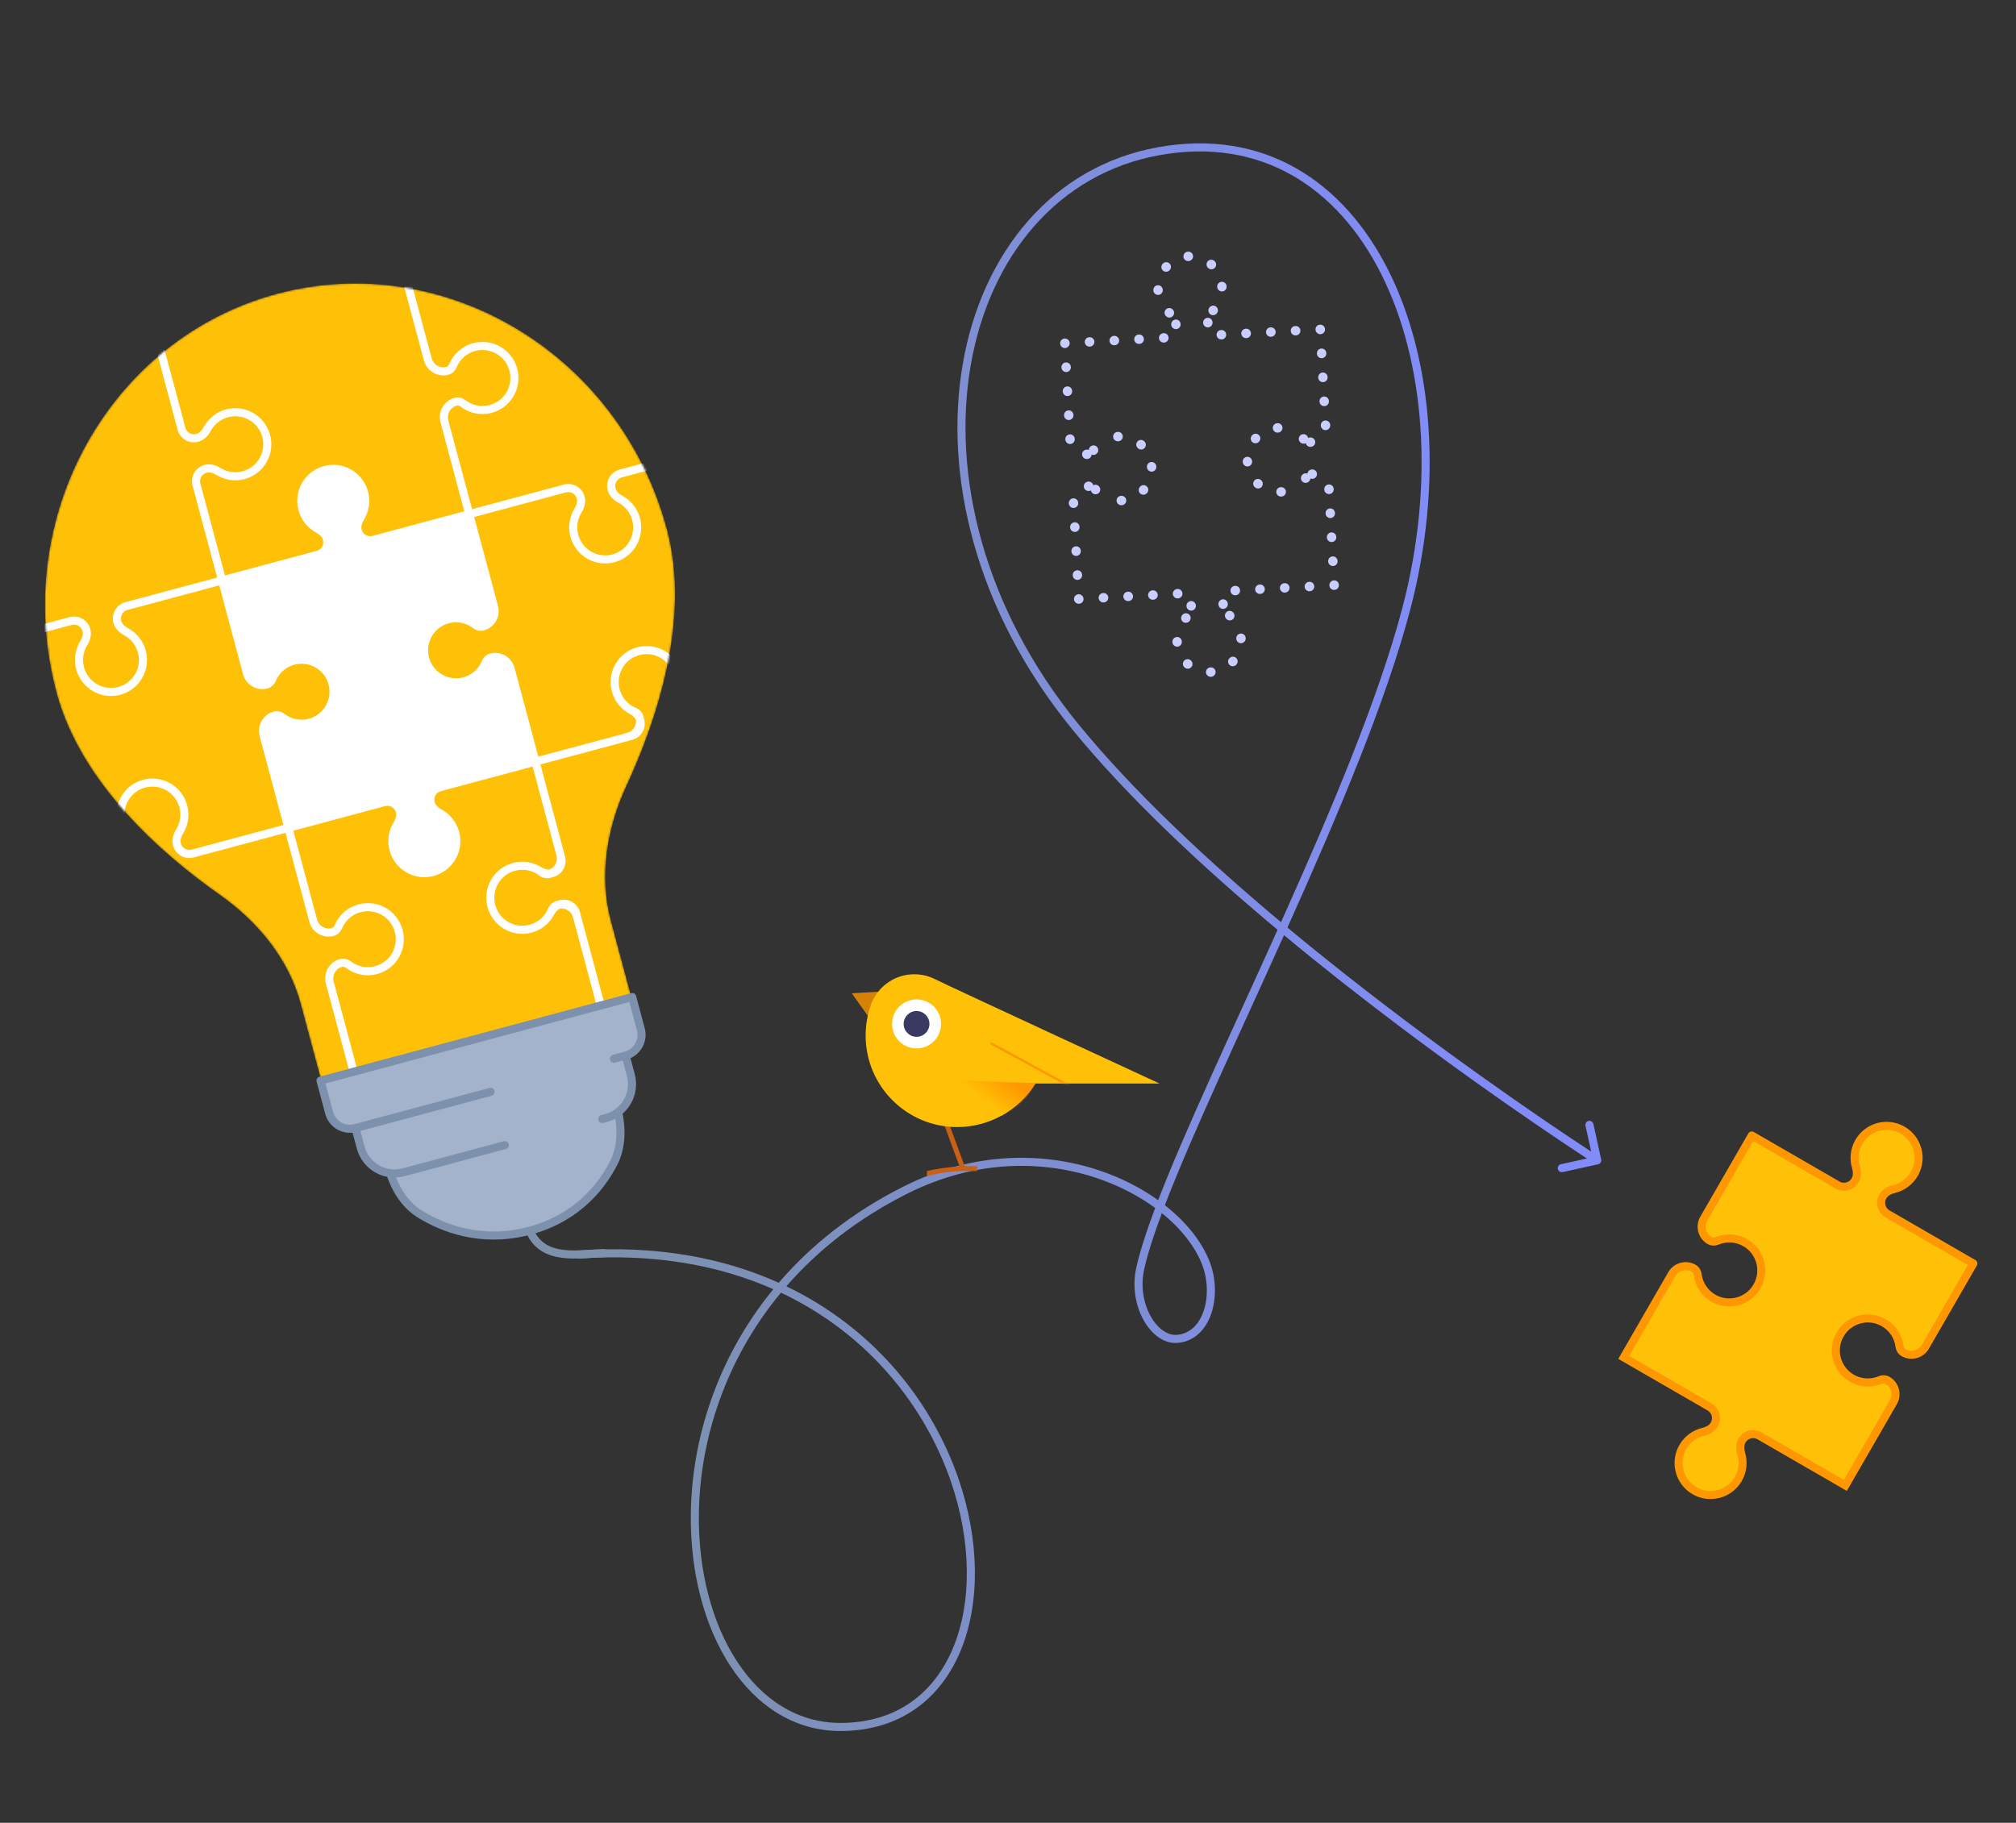 <svg width="1024" height="926" viewBox="0 0 1024 926" fill="none" xmlns="http://www.w3.org/2000/svg">
<rect x="0" y="0" width="1024" height="926" fill="#333333" stroke="none"/>
<mask id="mask0_1_2" style="mask-type:luminance" maskUnits="userSpaceOnUse" x="0" y="18" width="1024" height="891">
<path d="M1023 18H0V908.019H1023V18Z" fill="white"/>
</mask>
<g mask="url(#mask0_1_2)">
<path opacity="0.5" fill-rule="evenodd" clip-rule="evenodd" d="M274.53 318.774H146.143V451.389H274.53V318.774ZM144.777 317.407V452.756H275.896V317.407H144.777Z" fill="black"/>
<mask id="mask1_1_2" style="mask-type:alpha" maskUnits="userSpaceOnUse" x="22" y="143" width="321" height="407">
<path d="M111.609 454.588C82.185 433.899 41.016 397.886 28.719 351.946C4.857 262.807 55.723 172.027 140.607 149.26C225.492 126.493 314.889 179.654 338.75 268.793C351.048 314.733 333.382 366.525 318.237 399.169C308.287 420.611 304.192 444.899 310.305 467.736L320.851 507.132C320.851 507.132 317.897 507.923 314.254 508.901L169.87 547.627C166.227 548.603 163.273 549.396 163.273 549.396L152.728 510C146.614 487.163 130.936 468.179 111.609 454.588Z" fill="#D9D9D9"/>
</mask>
<g mask="url(#mask1_1_2)">
<path d="M111.609 454.588C82.185 433.898 41.016 397.886 28.719 351.946C4.857 262.807 55.723 172.027 140.607 149.26C225.492 126.493 314.889 179.654 338.75 268.792C351.048 314.733 333.382 366.525 318.237 399.169C308.287 420.611 304.192 444.899 310.305 467.736L320.851 507.132C320.851 507.132 317.897 507.923 314.254 508.901L169.87 547.627C166.227 548.603 164.25 553.042 163.273 549.396C162.298 545.748 152.728 510 152.728 510C146.614 487.163 130.936 468.179 111.609 454.588Z" fill="#FFC107"/>
<path d="M113.495 294.861L162.104 281.824C165.587 280.889 167.653 277.304 166.719 273.815C166.115 271.561 164.304 269.889 162.251 268.782C158.446 266.731 155.462 263.173 154.255 258.665C151.931 249.985 157.072 241.065 165.738 238.741C174.403 236.417 183.311 241.568 185.636 250.248C186.842 254.757 186.035 259.332 183.763 263.012C182.539 264.997 181.806 267.353 182.41 269.607C183.343 273.096 186.924 275.166 190.407 274.232L239.015 261.195L251.635 308.34C252.797 312.68 250.227 317.139 245.893 318.301C244.594 318.65 243.228 318.249 242.159 317.433C238.294 314.484 233.155 313.296 228.101 314.652C219.434 316.977 214.293 325.896 216.617 334.575C218.94 343.255 227.848 348.406 236.514 346.082C241.569 344.726 245.425 341.125 247.299 336.636C247.818 335.395 248.801 334.364 250.1 334.015C254.432 332.853 258.888 335.429 260.048 339.77L272.669 386.913L224.06 399.951C220.578 400.886 218.51 404.47 219.444 407.959C220.048 410.214 221.859 411.886 223.912 412.993C227.717 415.044 230.701 418.601 231.908 423.11C234.232 431.789 229.091 440.71 220.425 443.034C211.76 445.358 202.852 440.207 200.529 431.526C199.321 427.018 200.13 422.443 202.4 418.763C203.625 416.778 204.358 414.422 203.755 412.168C202.821 408.679 199.239 406.607 195.756 407.542L147.148 420.58L134.528 373.435C133.367 369.095 135.937 364.636 140.27 363.474C141.569 363.125 142.935 363.526 144.005 364.342C147.869 367.291 153.008 368.479 158.064 367.122C166.729 364.798 171.87 355.879 169.546 347.2C167.223 338.52 158.315 333.369 149.65 335.693C144.634 337.038 140.8 340.593 138.91 345.032C138.367 346.305 137.398 347.401 136.063 347.759C131.731 348.922 127.276 346.344 126.115 342.005L113.495 294.861Z" fill="white"/>
<path fill-rule="evenodd" clip-rule="evenodd" d="M132.685 121.156C133.152 120.761 133.77 120.595 134.372 120.703L205.05 133.451C205.831 133.592 206.46 134.172 206.665 134.939L219.286 182.083C220.154 185.33 223.487 187.255 226.725 186.386C227.276 186.238 227.833 185.756 228.166 184.956C230.275 179.907 234.617 175.848 240.311 174.321C250.071 171.703 260.102 177.505 262.717 187.277C265.333 197.05 259.545 207.094 249.786 209.712C244.135 211.227 238.393 209.919 234.058 206.658C233.272 206.066 232.526 205.92 231.992 206.063C228.753 206.931 226.83 210.266 227.699 213.513L239.789 258.676L286.418 246.17C290.995 244.942 295.699 247.663 296.926 252.244C297.733 255.262 296.713 258.215 295.335 260.449C293.349 263.668 292.644 267.663 293.7 271.605C295.729 279.191 303.516 283.692 311.087 281.662C318.659 279.63 323.152 271.836 321.121 264.249C320.067 260.308 317.461 257.2 314.132 255.407C311.823 254.161 309.465 252.116 308.657 249.099C307.43 244.517 310.144 239.806 314.721 238.578L363.331 225.541L364.39 229.503L315.782 242.54C313.393 243.18 311.974 245.641 312.615 248.036C313.015 249.528 314.28 250.828 316.076 251.796C320.356 254.104 323.72 258.111 325.079 263.189C327.695 272.96 321.907 283.005 312.148 285.622C302.388 288.24 292.357 282.438 289.741 272.666C288.382 267.589 289.293 262.435 291.849 258.294C292.92 256.556 293.366 254.798 292.968 253.307C292.326 250.91 289.869 249.491 287.48 250.131L240.849 262.638L252.939 307.802C254.393 313.233 251.175 318.819 245.748 320.274C243.701 320.824 241.693 320.165 240.241 319.057C236.86 316.476 232.371 315.441 227.956 316.625C220.384 318.657 215.89 326.451 217.921 334.037C219.951 341.624 227.737 346.124 235.308 344.093C239.724 342.909 243.093 339.766 244.734 335.838C245.437 334.154 246.848 332.577 248.895 332.028C254.322 330.572 259.898 333.798 261.353 339.231L273.442 384.395L318.533 372.301C321.485 371.508 323.345 368.669 322.992 365.713C322.435 364.506 321.296 363.45 319.779 362.633C315.498 360.325 312.134 356.318 310.775 351.24C308.158 341.468 313.947 331.423 323.707 328.805C333.466 326.188 343.496 331.991 346.113 341.762C347.472 346.841 346.56 351.994 344.006 356.135C343.1 357.603 342.64 359.086 342.761 360.411C343.933 363.147 346.961 364.675 349.913 363.884L350.974 367.846C350.451 367.987 349.925 368.084 349.403 368.138L349.435 368.259C344.858 369.486 340.155 366.764 338.929 362.183C338.863 361.937 338.809 361.691 338.766 361.446C338.673 361.184 338.59 360.916 338.516 360.642C337.967 358.593 338.624 356.583 339.731 355.128C340.006 354.766 340.265 354.392 340.504 354.005C340.509 353.996 340.515 353.988 340.519 353.98C340.554 353.923 340.588 353.867 340.622 353.809C342.529 350.62 343.192 346.694 342.155 342.824C340.124 335.238 332.339 330.737 324.767 332.767C317.196 334.797 312.702 342.593 314.732 350.178C315.788 354.119 318.394 357.227 321.722 359.022C321.733 359.028 321.745 359.034 321.758 359.041C322.155 359.253 322.562 359.447 322.979 359.622C324.663 360.328 326.235 361.74 326.784 363.789C326.858 364.063 326.919 364.336 326.968 364.61C327.054 364.843 327.131 365.084 327.196 365.33C328.423 369.911 325.709 374.623 321.132 375.85L274.503 388.356L286.592 433.52C286.596 433.533 286.599 433.546 286.603 433.559L287.004 435.061C288.231 439.642 285.517 444.353 280.94 445.581C280.694 445.646 280.448 445.7 280.204 445.742C279.942 445.837 279.675 445.92 279.402 445.992C277.355 446.542 275.346 445.883 273.895 444.776C273.533 444.501 273.16 444.242 272.777 444.003C272.766 443.998 272.756 443.991 272.747 443.985C272.691 443.95 272.633 443.916 272.577 443.881C269.392 441.97 265.472 441.307 261.608 442.343C254.038 444.375 249.543 452.169 251.574 459.756C253.605 467.342 261.39 471.843 268.962 469.812C272.894 468.757 275.997 466.148 277.788 462.815C277.793 462.806 277.799 462.795 277.804 462.785C278.002 462.415 278.183 462.036 278.348 461.649C279.046 460.01 280.412 458.319 282.548 457.746C282.821 457.673 283.094 457.612 283.367 457.561C283.601 457.476 283.84 457.4 284.087 457.333C288.664 456.107 293.366 458.827 294.593 463.409L294.994 464.91C294.999 464.923 295.003 464.936 295.005 464.949L308.156 514.075L55.136 581.937C54.043 582.231 52.92 581.581 52.627 580.488L40.007 533.343C38.553 527.911 41.771 522.325 47.197 520.87C49.333 520.297 51.361 521.077 52.785 522.148C56.158 524.685 60.609 525.693 64.991 524.519C72.562 522.488 77.056 514.693 75.026 507.107C72.995 499.521 65.209 495.02 57.638 497.052C53.222 498.236 49.853 501.379 48.213 505.306C47.509 506.991 46.099 508.567 44.051 509.117C38.624 510.573 33.048 507.346 31.594 501.913L6.354 407.625C5.485 404.378 2.153 402.453 -1.085 403.321C-1.636 403.468 -2.193 403.952 -2.527 404.752C-4.635 409.801 -8.978 413.86 -14.672 415.387C-24.431 418.004 -34.462 412.202 -37.078 402.431C-39.694 392.658 -33.905 382.614 -24.146 379.996C-18.451 378.469 -12.663 379.81 -8.315 383.126C-7.627 383.653 -6.903 383.792 -6.353 383.645C-3.114 382.776 -1.19 379.442 -2.059 376.195L-15.21 327.069L35.378 313.501C39.955 312.274 44.658 314.996 45.884 319.577C46.692 322.594 45.672 325.546 44.294 327.78C42.308 330.999 41.603 334.994 42.658 338.936C44.689 346.522 52.475 351.024 60.046 348.993C67.617 346.962 72.112 339.168 70.081 331.582C69.026 327.64 66.42 324.533 63.092 322.739C60.782 321.494 58.424 319.447 57.617 316.43C56.39 311.848 59.104 307.139 63.681 305.911L110.311 293.404L97.808 246.699C96.582 242.118 99.296 237.407 103.873 236.179C106.887 235.371 109.836 236.394 112.066 237.774C115.282 239.765 119.27 240.472 123.205 239.416C130.776 237.385 135.27 229.591 133.239 222.004C131.209 214.418 123.423 209.917 115.852 211.949C111.918 213.003 108.816 215.612 107.026 218.945C105.784 221.256 103.741 223.618 100.727 224.427C96.15 225.655 91.447 222.933 90.22 218.351L77.188 169.665C76.982 168.899 77.238 168.082 77.844 167.57L132.685 121.156ZM111.371 297.365L64.741 309.871C62.352 310.513 60.933 312.972 61.574 315.369C61.974 316.86 63.239 318.159 65.034 319.127C69.316 321.435 72.679 325.442 74.038 330.52C76.654 340.292 70.866 350.337 61.106 352.955C51.347 355.573 41.316 349.769 38.701 339.998C37.342 334.92 38.253 329.766 40.808 325.625C41.879 323.888 42.326 322.129 41.926 320.638C41.285 318.243 38.827 316.822 36.438 317.463L-10.191 329.97L1.898 375.133C3.353 380.566 0.135 386.151 -5.292 387.607C-7.34 388.156 -9.348 387.496 -10.8 386.388C-14.182 383.809 -18.669 382.772 -23.085 383.958C-30.657 385.988 -35.151 393.782 -33.12 401.368C-31.089 408.955 -23.304 413.455 -15.733 411.425C-11.316 410.241 -7.947 407.098 -6.307 403.17C-5.603 401.485 -4.193 399.908 -2.146 399.36C3.281 397.904 8.858 401.131 10.312 406.562L22.401 451.726L69.031 439.219C71.42 438.58 72.84 436.119 72.198 433.724C71.799 432.232 70.534 430.933 68.738 429.964C64.457 427.656 61.093 423.649 59.734 418.571C57.118 408.8 62.907 398.754 72.666 396.138C82.425 393.52 92.456 399.322 95.072 409.094C96.431 414.172 95.519 419.325 92.965 423.467C91.893 425.203 91.447 426.962 91.846 428.453C92.487 430.85 94.945 432.269 97.334 431.629L143.965 419.122L131.874 373.958C130.42 368.527 133.638 362.94 139.064 361.486C141.113 360.936 143.12 361.595 144.572 362.702C147.954 365.284 152.442 366.319 156.858 365.135C164.429 363.104 168.924 355.309 166.893 347.723C164.862 340.138 157.076 335.636 149.506 337.667C145.124 338.842 141.772 341.945 140.118 345.829C139.42 347.47 138.055 349.159 135.918 349.732C130.492 351.188 124.915 347.962 123.461 342.529L111.371 297.365ZM147.921 418.06L135.832 372.897C134.963 369.65 136.887 366.316 140.125 365.448C140.676 365.3 141.4 365.44 142.088 365.965C146.435 369.283 152.224 370.624 157.918 369.097C167.678 366.479 173.466 356.434 170.851 346.662C168.235 336.889 158.205 331.087 148.444 333.705C142.795 335.22 138.475 339.227 136.349 344.221C135.964 345.128 135.392 345.627 134.858 345.77C131.619 346.64 128.288 344.713 127.419 341.468L115.329 296.304L161.959 283.797C166.536 282.569 169.25 277.86 168.023 273.278C167.215 270.259 164.858 268.214 162.548 266.969C159.219 265.175 156.613 262.067 155.559 258.126C153.528 250.54 158.022 242.745 165.594 240.715C173.164 238.684 180.951 243.184 182.981 250.771C184.036 254.712 183.332 258.707 181.346 261.927C179.968 264.161 178.947 267.114 179.755 270.131C180.981 274.712 185.685 277.434 190.262 276.207L236.891 263.7L248.981 308.862C249.85 312.109 247.927 315.444 244.688 316.313C244.138 316.461 243.414 316.32 242.726 315.795C238.377 312.477 232.59 311.136 226.895 312.663C217.136 315.281 211.347 325.327 213.963 335.098C216.578 344.871 226.609 350.673 236.369 348.055C242.063 346.528 246.405 342.469 248.514 337.42C248.847 336.621 249.405 336.137 249.955 335.99C253.193 335.12 256.526 337.046 257.395 340.292L269.484 385.456L222.854 397.963C218.278 399.191 215.564 403.9 216.79 408.482C217.597 411.5 219.956 413.546 222.266 414.791C225.594 416.585 228.199 419.692 229.255 423.634C231.286 431.22 226.791 439.014 219.22 441.046C211.648 443.076 203.863 438.576 201.832 430.989C200.777 427.048 201.482 423.053 203.468 419.833C204.846 417.599 205.866 414.646 205.058 411.629C203.831 407.048 199.129 404.327 194.552 405.553L147.921 418.06ZM145.024 423.084L98.395 435.591C93.818 436.817 89.115 434.097 87.888 429.515C87.08 426.498 88.1 423.545 89.478 421.311C91.465 418.091 92.169 414.097 91.114 410.155C89.083 402.569 81.298 398.068 73.727 400.098C66.155 402.13 61.661 409.924 63.692 417.51C64.747 421.452 67.353 424.559 70.681 426.353C72.99 427.599 75.348 429.644 76.156 432.663C77.382 437.244 74.669 441.954 70.092 443.182L23.462 455.688L35.552 500.852C36.421 504.098 39.752 506.024 42.991 505.155C43.541 505.007 44.098 504.523 44.432 503.725C46.54 498.676 50.883 494.617 56.577 493.09C66.337 490.471 76.368 496.274 78.983 506.046C81.599 515.819 75.811 525.863 66.051 528.481C60.402 529.996 54.659 528.688 50.324 525.427C49.537 524.835 48.792 524.689 48.258 524.831C45.019 525.7 43.096 529.035 43.965 532.282L56.055 577.444L177.617 544.841L165.527 499.677C164.074 494.245 167.291 488.66 172.718 487.204C174.765 486.654 176.774 487.313 178.225 488.422C181.608 491.002 186.095 492.037 190.512 490.853C198.083 488.823 202.576 481.027 200.546 473.442C198.515 465.856 190.73 461.354 183.158 463.385C178.742 464.569 175.373 467.712 173.733 471.64C173.029 473.326 171.62 474.901 169.571 475.451C164.145 476.907 158.568 473.68 157.115 468.247L145.024 423.084ZM181.575 543.78L303.137 511.174L291.047 466.012C291.044 466.001 291.042 465.991 291.039 465.98C290.236 463.039 287.409 461.192 284.469 461.542C283.265 462.099 282.213 463.239 281.396 464.758C281.338 464.866 281.279 464.974 281.219 465.081C278.89 469.214 274.966 472.448 270.022 473.773C260.263 476.391 250.232 470.589 247.615 460.816C245 451.045 250.788 441 260.548 438.383C265.62 437.022 270.765 437.937 274.902 440.496C276.367 441.404 277.849 441.865 279.17 441.745C281.889 440.576 283.416 437.561 282.642 434.612C282.641 434.601 282.638 434.592 282.635 434.582L270.545 389.418L223.916 401.925C221.525 402.565 220.106 405.026 220.748 407.421C221.147 408.912 222.412 410.211 224.208 411.18C228.49 413.488 231.852 417.495 233.213 422.573C235.828 432.344 230.04 442.39 220.28 445.007C210.521 447.625 200.49 441.823 197.875 432.05C196.515 426.973 197.427 421.82 199.981 417.677C201.053 415.941 201.5 414.183 201.1 412.691C200.459 410.295 198.001 408.875 195.612 409.515L148.983 422.022L161.071 467.186C161.941 470.433 165.273 472.358 168.511 471.488C169.062 471.341 169.619 470.858 169.952 470.058C172.061 465.01 176.403 460.95 182.098 459.423C191.857 456.805 201.888 462.609 204.503 472.38C207.12 482.152 201.33 492.197 191.572 494.815C185.878 496.342 180.089 495.001 175.742 491.683C175.053 491.158 174.329 491.018 173.778 491.166C170.539 492.034 168.616 495.369 169.485 498.616L181.575 543.78ZM235.831 259.738L189.201 272.245C186.812 272.884 184.355 271.465 183.713 269.07C183.314 267.577 183.761 265.819 184.831 264.083C187.387 259.942 188.298 254.787 186.939 249.71C184.323 239.937 174.293 234.135 164.532 236.753C154.774 239.37 148.985 249.416 151.601 259.188C152.96 264.264 156.324 268.272 160.606 270.581C162.4 271.549 163.665 272.848 164.065 274.339C164.706 276.734 163.287 279.195 160.898 279.835L114.268 292.342L101.766 245.637C101.125 243.242 102.544 240.782 104.933 240.141C106.421 239.742 108.176 240.189 109.912 241.263C114.047 243.823 119.195 244.737 124.265 243.378C134.024 240.76 139.812 230.714 137.197 220.943C134.581 211.171 124.551 205.369 114.791 207.987C109.721 209.346 105.72 212.715 103.417 217.002C102.451 218.8 101.154 220.066 99.666 220.465C97.277 221.106 94.819 219.686 94.178 217.29L81.482 169.861L134.594 124.911L203.045 137.257L215.327 183.144C216.782 188.577 222.359 191.804 227.785 190.348C229.832 189.798 231.243 188.223 231.947 186.538C233.587 182.61 236.957 179.467 241.372 178.283C248.943 176.251 256.73 180.753 258.759 188.339C260.79 195.924 256.297 203.72 248.724 205.75C244.343 206.926 239.892 205.916 236.519 203.38C235.095 202.308 233.068 201.528 230.932 202.101C225.505 203.556 222.288 209.142 223.741 214.574L235.831 259.738Z" fill="white"/>
</g>
<path d="M162.806 548.964L321.12 506.503L325.501 522.869C327.063 528.704 323.603 534.7 317.775 536.264L320.426 546.168C322.349 553.352 319.587 560.687 314.018 564.925C315.842 573.782 315.773 582.944 311.626 590.978C305.466 602.913 293.045 618.771 269.089 625.196C244.881 631.689 225.376 624.129 213.563 616.955C205.866 612.282 201.041 604.532 198.155 596.008C191.207 595.13 185.145 590.158 183.221 582.968L180.569 573.064C174.741 574.627 168.749 571.165 167.188 565.33L162.806 548.964Z" fill="#A2B3CB"/>
<path fill-rule="evenodd" clip-rule="evenodd" d="M200.941 597.674C201.494 599.737 200.178 595.719 200.941 597.674C203.782 604.946 208.157 611.275 214.625 615.203C226.141 622.194 245.064 629.517 268.559 623.215C291.796 616.983 303.822 601.631 309.807 590.037C313.527 582.827 313.769 574.524 312.187 566.23C312.603 567.783 311.89 564.67 312.187 566.23C312.187 566.23 315.8 563.39 316.095 564.862C317.903 573.884 317.828 583.43 313.447 591.92C307.318 603.794 295.127 619.494 272.001 626.498C273.432 629.029 275.242 630.814 277.287 632.09C279.888 633.71 282.978 634.571 286.379 634.966C289.784 635.361 293.398 635.279 296.999 635.085C298.01 635.03 299.029 634.966 300.042 634.903C302.571 634.745 305.065 634.587 307.31 634.587V638.689C305.2 638.689 302.911 638.834 300.441 638.988C299.399 639.054 298.326 639.121 297.219 639.181C293.567 639.377 289.669 639.476 285.906 639.04C282.139 638.603 278.405 637.617 275.122 635.57C272.226 633.766 269.764 631.187 267.947 627.607C243.799 633.512 224.339 625.898 212.5 618.709C204.145 613.636 199.062 605.254 196.095 596.307C195.698 595.111 201.266 598.884 200.941 597.674Z" fill="#7D91AD"/>
<path fill-rule="evenodd" clip-rule="evenodd" d="M160.827 549.494C160.535 548.401 161.182 547.277 162.276 546.983L320.59 504.522C321.683 504.229 322.805 504.877 323.099 505.972L327.479 522.337C329.334 529.266 325.227 536.389 318.305 538.245L312.368 539.837C311.275 540.131 310.152 539.481 309.859 538.388C309.566 537.292 310.215 536.169 311.308 535.875L317.245 534.283C321.98 533.013 324.791 528.139 323.522 523.399L319.671 509.014L165.315 550.414L169.165 564.8C170.434 569.54 175.303 572.353 180.039 571.083L248.641 552.683C249.735 552.39 250.858 553.039 251.15 554.133C251.444 555.227 250.795 556.352 249.702 556.645L181.1 575.045C174.178 576.902 167.063 572.789 165.208 565.861L160.827 549.494Z" fill="#7D91AD"/>
<path fill-rule="evenodd" clip-rule="evenodd" d="M182.41 572.014L185.2 582.437C187.444 590.825 196.057 595.803 204.436 593.555L255.888 579.755C256.981 579.461 258.105 580.11 258.397 581.204C258.691 582.299 258.042 583.423 256.949 583.717L205.498 597.516C194.932 600.35 184.072 594.075 181.242 583.498L178.452 573.075L182.41 572.014ZM318.447 546.698L315.657 536.275L319.615 535.214L322.405 545.638C325.236 556.212 318.966 567.083 308.401 569.917L306.422 570.447C305.33 570.74 304.206 570.09 303.913 568.997C303.62 567.903 304.268 566.778 305.361 566.485L307.34 565.955C315.719 563.707 320.692 555.086 318.447 546.698Z" fill="#7D91AD"/>
<path fill-rule="evenodd" clip-rule="evenodd" d="M705.324 137.57C727.972 182.774 733.003 246.14 716.307 309.725C704.023 356.509 679.127 415.137 653.942 471.204C673.824 487.749 693.786 503.381 712.524 517.51C740.201 538.378 765.176 555.94 783.231 568.284C792.259 574.457 799.555 579.324 804.592 582.646C805.979 583.56 807.193 584.357 808.225 585.032L805.337 571.886C805.094 570.78 805.793 569.686 806.898 569.442C808.003 569.199 809.095 569.899 809.339 571.005L813.3 589.031C813.543 590.137 812.843 591.231 811.738 591.474L793.73 595.439C792.625 595.682 791.532 594.982 791.289 593.876C791.046 592.77 791.745 591.677 792.85 591.433L806.07 588.523C805.014 587.832 803.766 587.013 802.337 586.071C797.284 582.737 789.968 577.857 780.92 571.672C762.826 559.301 737.797 541.702 710.058 520.785C691.571 506.847 671.864 491.423 652.197 475.084C649.129 481.895 646.061 488.664 643.017 495.363C640.267 501.41 637.537 507.402 634.84 513.319C623.473 538.255 612.712 561.867 603.749 582.769C599.199 593.387 595.124 603.277 591.677 612.263C602.676 620.887 610.702 631.048 614.585 641.39C617.7 649.684 617.921 659.408 615.263 667.287C612.595 675.191 606.858 681.585 597.935 682.218C590.987 682.71 584.706 677.565 580.813 670.53C576.862 663.389 575.007 653.755 577.146 644.047C578.964 635.793 582.298 625.516 586.757 613.674C578.332 607.49 568.189 602.176 556.788 598.385C529.599 589.343 495.511 589.069 461.197 606.222C435.625 619.005 415.222 635.268 399.412 653.454C444.552 675.114 473.509 712.649 486.761 750.965C497.585 782.262 497.978 814.214 487.984 838.47C477.938 862.851 457.4 879.37 426.895 879.37C403.516 879.37 384.277 866.56 371.052 846.458C357.844 826.384 350.548 798.952 350.883 769.25C351.309 731.552 364.031 690.024 392.804 654.925C365.575 642.875 332.576 636.618 293.668 639.377L293.379 635.285C333.504 632.44 367.522 639.031 395.545 651.656C411.8 632.721 432.87 615.797 459.367 602.552C494.717 584.88 529.936 585.133 558.081 594.493C569.407 598.259 579.632 603.519 588.269 609.708C591.661 600.921 595.615 591.344 599.984 581.152C608.966 560.203 619.753 536.536 631.121 511.598C633.815 505.685 636.543 499.701 639.287 493.665C642.487 486.624 645.709 479.514 648.928 472.361C610.717 440.41 572.912 405.12 544.743 370.657C495.231 310.083 479.249 241.08 489.056 184.704C498.861 128.332 534.535 84.422 588.308 74.769C615.115 69.957 638.717 74.278 658.478 85.556C678.215 96.822 693.992 114.953 705.324 137.57ZM650.674 468.475C612.896 436.832 575.661 402.005 547.915 368.06C499.088 308.324 483.508 240.507 493.092 185.408C502.677 130.306 537.343 88.085 589.031 78.806C614.956 74.152 637.574 78.347 656.448 89.119C675.345 99.905 690.613 117.357 701.661 139.409C723.774 183.542 728.842 245.85 712.343 308.682C700.226 354.834 675.691 412.74 650.674 468.475ZM396.664 656.689C368.017 691.215 355.399 732.181 354.98 769.296C354.652 798.352 361.801 824.942 374.473 844.203C387.127 863.434 405.201 875.268 426.895 875.268C455.595 875.268 474.726 859.892 484.196 836.906C493.719 813.793 493.472 782.905 482.889 752.308C469.892 714.73 441.37 677.795 396.664 656.689ZM590.153 616.288C585.965 627.504 582.855 637.175 581.147 644.93C579.233 653.62 580.909 662.237 584.399 668.544C587.946 674.957 593.013 678.455 597.646 678.127C604.39 677.649 609.048 672.886 611.38 665.975C613.721 659.038 613.549 650.287 610.749 642.833C607.288 633.615 600.122 624.337 590.153 616.288Z" fill="url(#paint0_linear_1_2)"/>
<path d="M889.799 576.844L933.381 602.031C936.503 603.836 940.497 602.763 942.301 599.635C943.468 597.614 943.368 595.149 942.699 592.914C941.457 588.77 941.859 584.142 944.192 580.099C948.68 572.318 958.616 569.65 966.385 574.14C974.154 578.63 976.814 588.577 972.326 596.359C969.993 600.402 966.191 603.065 961.986 604.06C959.717 604.597 957.534 605.743 956.368 607.765C954.565 610.893 955.633 614.891 958.757 616.695L1002.34 641.883L977.958 684.151C975.713 688.042 970.746 689.375 966.86 687.13C965.697 686.457 965.012 685.208 964.832 683.873C964.183 679.053 961.389 674.575 956.857 671.956C949.088 667.466 939.152 670.135 934.662 677.915C930.174 685.697 932.835 695.645 940.604 700.136C945.135 702.755 950.406 702.937 954.902 701.09C956.147 700.579 957.57 700.547 958.734 701.22C962.619 703.465 963.948 708.438 961.704 712.329L937.324 754.598L893.744 729.412C890.62 727.607 886.626 728.679 884.822 731.807C883.657 733.829 883.755 736.294 884.426 738.53C885.668 742.672 885.265 747.3 882.933 751.344C878.445 759.124 868.507 761.793 860.739 757.303C852.97 752.814 850.31 742.865 854.799 735.084C857.13 731.04 860.933 728.378 865.138 727.383C867.407 726.846 869.589 725.699 870.755 723.678C872.56 720.55 871.49 716.551 868.368 714.746L824.786 689.561L849.166 647.292C851.41 643.401 856.379 642.067 860.263 644.312C861.428 644.985 862.111 646.234 862.292 647.57C862.942 652.391 865.735 656.867 870.267 659.486C878.037 663.977 887.973 661.308 892.461 653.527C896.949 645.745 894.29 635.797 886.52 631.308C882.023 628.709 876.801 628.508 872.328 630.31C871.045 630.825 869.586 630.914 868.39 630.222C864.505 627.977 863.175 623.004 865.419 619.113L889.799 576.844Z" fill="#FFC107"/>
<path fill-rule="evenodd" clip-rule="evenodd" d="M942.417 579.074C947.47 570.313 958.66 567.307 967.409 572.364C976.16 577.421 979.154 588.624 974.1 597.384C971.474 601.937 967.189 604.937 962.457 606.056C960.472 606.527 958.914 607.454 958.143 608.791C956.903 610.938 957.64 613.682 959.781 614.92L1003.36 640.107C1004.34 640.673 1004.68 641.926 1004.11 642.908L979.732 685.176C976.922 690.047 970.702 691.718 965.836 688.907C964 687.846 963.047 685.958 962.802 684.148C962.234 679.929 959.792 676.02 955.833 673.732C949.044 669.809 940.36 672.14 936.436 678.942C932.514 685.744 934.84 694.436 941.628 698.36C945.587 700.647 950.19 700.81 954.124 699.194C955.812 698.499 957.922 698.383 959.758 699.444C964.624 702.256 966.288 708.485 963.478 713.355L938.074 757.4L892.719 731.188C890.578 729.951 887.835 730.685 886.596 732.833C885.826 734.171 885.803 735.984 886.389 737.94C887.785 742.602 887.332 747.817 884.707 752.369C879.654 761.13 868.465 764.136 859.714 759.079C850.965 754.022 847.971 742.82 853.024 734.059C855.649 729.506 859.935 726.507 864.667 725.387C866.652 724.917 868.21 723.99 868.981 722.653C870.22 720.505 869.485 717.761 867.344 716.524L821.987 690.311L847.392 646.267C850.201 641.396 856.422 639.725 861.288 642.536C863.123 643.597 864.078 645.485 864.321 647.295C864.891 651.514 867.331 655.423 871.291 657.712C878.079 661.634 886.764 659.303 890.687 652.501C894.61 645.7 892.283 637.007 885.495 633.084C881.567 630.814 877.007 630.636 873.092 632.213C871.441 632.877 869.28 633.105 867.365 631.999C862.5 629.187 860.835 622.958 863.645 618.089L888.025 575.819C888.297 575.349 888.745 575.005 889.269 574.865C889.794 574.724 890.354 574.798 890.823 575.068L934.405 600.255C936.547 601.493 939.288 600.759 940.527 598.611C941.299 597.272 941.322 595.459 940.736 593.503C939.339 588.841 939.791 583.627 942.417 579.074ZM965.36 575.916C958.572 571.992 949.888 574.323 945.966 581.125C943.927 584.659 943.574 588.7 944.66 592.325C945.414 594.84 945.637 597.956 944.075 600.661C941.706 604.768 936.46 606.179 932.357 603.807L890.549 579.647L867.193 620.139C865.515 623.05 866.51 626.769 869.414 628.448C869.892 628.724 870.65 628.774 871.564 628.407C876.594 626.38 882.48 626.605 887.544 629.532C896.295 634.589 899.289 645.791 894.235 654.552C889.182 663.314 877.993 666.319 869.242 661.263C864.137 658.312 860.991 653.267 860.26 647.843C860.146 646.985 859.732 646.374 859.239 646.088C856.335 644.41 852.619 645.407 850.94 648.318L827.585 688.81L869.392 712.971C873.495 715.343 874.899 720.597 872.53 724.704C870.968 727.409 868.162 728.775 865.61 729.379C861.931 730.25 858.611 732.576 856.573 736.11C852.649 742.911 854.975 751.605 861.763 755.527C868.551 759.451 877.235 757.12 881.159 750.319C883.197 746.785 883.549 742.743 882.463 739.119C881.709 736.603 881.488 733.488 883.048 730.782C885.418 726.675 890.664 725.264 894.768 727.636L936.574 751.796L959.93 711.304C961.609 708.393 960.613 704.675 957.709 702.996C957.216 702.711 956.481 702.66 955.68 702.988C950.623 705.066 944.685 704.862 939.579 701.912C930.83 696.855 927.836 685.652 932.888 676.891C937.942 668.129 949.132 665.124 957.881 670.18C962.987 673.132 966.132 678.177 966.863 683.6C966.979 684.459 967.391 685.07 967.885 685.355C970.788 687.033 974.505 686.036 976.183 683.126L999.539 642.633L957.732 618.473C953.628 616.101 952.225 610.847 954.594 606.74C956.155 604.034 958.962 602.668 961.514 602.064C965.192 601.193 968.513 598.868 970.552 595.334C974.475 588.532 972.149 579.838 965.36 575.916Z" fill="#FF9800"/>
<path fill-rule="evenodd" clip-rule="evenodd" d="M603.352 127.85L603.426 127.846L603.498 127.843C604.816 127.776 605.939 128.792 606.006 130.112C606.071 131.431 605.057 132.555 603.739 132.622L603.684 132.624L603.631 132.627C602.313 132.704 601.182 131.697 601.105 130.378C601.029 129.059 602.035 127.927 603.352 127.85ZM593.987 133.796C594.966 134.682 595.042 136.194 594.159 137.175C594.134 137.202 594.109 137.229 594.086 137.256C593.209 138.243 591.697 138.331 590.711 137.453C589.725 136.575 589.636 135.063 590.513 134.076C590.546 134.04 590.579 134.004 590.61 133.968C591.495 132.987 593.007 132.91 593.987 133.796ZM613.452 132.738C614.33 131.752 615.841 131.665 616.826 132.544C616.863 132.576 616.898 132.608 616.934 132.64C617.913 133.527 617.988 135.04 617.103 136.02C616.217 136.999 614.706 137.075 613.727 136.188C613.699 136.164 613.674 136.14 613.646 136.116C612.661 135.237 612.574 133.725 613.452 132.738ZM588.092 144.909C589.411 144.842 590.534 145.858 590.599 147.178L590.602 147.232L590.606 147.288C590.683 148.608 589.676 149.739 588.358 149.816C587.041 149.893 585.91 148.886 585.834 147.567L585.83 147.492L585.826 147.419C585.759 146.099 586.774 144.975 588.092 144.909ZM620.514 143.148C621.83 143.071 622.961 144.078 623.038 145.397L623.042 145.47L623.046 145.545C623.113 146.865 622.097 147.988 620.779 148.055C619.461 148.121 618.338 147.105 618.271 145.785L618.268 145.729L618.265 145.675C618.189 144.356 619.196 143.224 620.514 143.148ZM592.088 157.317C592.944 156.312 594.452 156.191 595.458 157.048L595.531 157.111C596.538 157.967 596.659 159.476 595.806 160.484C594.951 161.49 593.443 161.613 592.436 160.757L592.357 160.69C591.353 159.834 591.232 158.324 592.088 157.317ZM617.882 155.917C618.842 156.824 618.886 158.339 617.979 159.298L617.908 159.374C617.001 160.333 615.487 160.374 614.529 159.466C613.571 158.557 613.529 157.043 614.437 156.084L614.504 156.013C615.409 155.053 616.923 155.01 617.882 155.917ZM597.148 162.338C598.466 162.258 599.597 163.263 599.677 164.582L599.679 164.63L599.683 164.699C599.745 166.019 598.726 167.139 597.407 167.2C596.089 167.262 594.97 166.242 594.908 164.921L594.906 164.889L594.904 164.868C594.827 163.549 595.83 162.415 597.148 162.338ZM613.395 161.454C614.713 161.39 615.834 162.407 615.898 163.728L615.9 163.748L615.901 163.781C615.983 165.101 614.981 166.235 613.664 166.317C612.346 166.399 611.211 165.396 611.13 164.077L611.126 164.008L611.124 163.96C611.059 162.641 612.076 161.519 613.395 161.454ZM593.565 171.492C593.645 172.811 592.644 173.946 591.326 174.028L591.258 174.032L591.195 174.036C589.877 174.107 588.75 173.096 588.679 171.776C588.607 170.457 589.617 169.329 590.935 169.258L590.998 169.254L591.031 169.253C592.348 169.171 593.483 170.174 593.565 171.492ZM617.947 170.167C617.886 168.848 618.905 167.728 620.224 167.667L620.257 167.665L620.318 167.661C621.636 167.59 622.763 168.602 622.835 169.921C622.907 171.24 621.896 172.368 620.578 172.439L620.515 172.442L620.447 172.446C619.127 172.508 618.009 171.488 617.947 170.167ZM539.1 172.776C539.522 172.303 540.116 172.018 540.748 171.984L540.811 171.981C542.129 171.909 543.256 172.921 543.327 174.24C543.365 174.929 543.107 175.566 542.664 176.027C542.256 176.485 541.671 176.787 541.01 176.823C539.692 176.894 538.567 175.882 538.495 174.563L538.492 174.502C538.458 173.869 538.676 173.247 539.1 172.776ZM550.992 173.824C550.919 172.504 551.93 171.377 553.248 171.305L553.374 171.298C554.692 171.227 555.817 172.238 555.89 173.558C555.961 174.877 554.95 176.005 553.632 176.076L553.508 176.083C552.19 176.155 551.063 175.144 550.992 173.824ZM563.555 173.141C563.482 171.821 564.493 170.694 565.811 170.622L565.935 170.616C567.253 170.545 568.38 171.556 568.451 172.876C568.524 174.195 567.513 175.323 566.195 175.394L566.071 175.401C564.753 175.472 563.626 174.46 563.555 173.141ZM576.116 172.459C576.045 171.139 577.056 170.011 578.374 169.94L578.498 169.933C579.816 169.862 580.943 170.873 581.014 172.193C581.085 173.513 580.076 174.639 578.756 174.712L578.632 174.718C577.314 174.79 576.189 173.778 576.116 172.459ZM633.016 171.764C631.697 171.835 630.571 170.823 630.499 169.504C630.428 168.185 631.439 167.057 632.757 166.986L632.881 166.979C634.199 166.908 635.326 167.92 635.397 169.239C635.469 170.558 634.459 171.685 633.141 171.757L633.016 171.764ZM643.062 168.822C642.991 167.503 644 166.375 645.32 166.304L645.444 166.297C646.762 166.224 647.889 167.236 647.96 168.555C648.031 169.875 647.02 171.003 645.702 171.075L645.578 171.082C644.26 171.153 643.133 170.141 643.062 168.822ZM658.141 170.398C656.823 170.471 655.696 169.459 655.625 168.14C655.552 166.82 656.563 165.693 657.881 165.621L658.005 165.615C659.323 165.542 660.45 166.554 660.523 167.873C660.594 169.192 659.583 170.32 658.265 170.391L658.141 170.398ZM669.038 169.161C668.55 168.751 668.224 168.147 668.186 167.458C668.115 166.138 669.126 165.01 670.444 164.938L670.505 164.935C671.823 164.864 672.95 165.874 673.023 167.195L673.025 167.255C673.096 168.574 672.087 169.702 670.768 169.773C670.107 169.809 669.495 169.573 669.038 169.161ZM541.406 184.108C542.725 184.036 543.851 185.047 543.922 186.367L543.929 186.488C544 187.808 542.989 188.934 541.671 189.007C540.353 189.078 539.227 188.066 539.156 186.747L539.149 186.626C539.078 185.307 540.088 184.179 541.406 184.108ZM671.164 177.059C672.482 176.987 673.609 177.998 673.68 179.318L673.686 179.439C673.757 180.759 672.747 181.885 671.429 181.958C670.111 182.029 668.984 181.017 668.913 179.698L668.906 179.577C668.835 178.258 669.846 177.13 671.164 177.059ZM542.066 196.292C543.384 196.22 544.511 197.231 544.583 198.551L544.589 198.671C544.661 199.992 543.651 201.118 542.333 201.191C541.015 201.262 539.888 200.25 539.817 198.931L539.81 198.811C539.737 197.491 540.748 196.363 542.066 196.292ZM671.823 189.243C673.141 189.171 674.268 190.182 674.341 191.502L674.346 191.622C674.418 192.941 673.408 194.069 672.09 194.142C670.772 194.213 669.645 193.201 669.574 191.882L669.567 191.761C669.495 190.442 670.505 189.314 671.823 189.243ZM542.727 208.476C544.045 208.404 545.172 209.416 545.243 210.735L545.25 210.855C545.321 212.174 544.312 213.302 542.992 213.375C541.674 213.446 540.549 212.434 540.476 211.115L540.47 210.995C540.399 209.675 541.409 208.547 542.727 208.476ZM672.484 201.426C673.802 201.355 674.929 202.366 675 203.686L675.007 203.806C675.078 205.125 674.069 206.253 672.749 206.326C671.431 206.397 670.306 205.385 670.234 204.066L670.227 203.946C670.156 202.626 671.166 201.498 672.484 201.426ZM543.388 220.659C544.706 220.588 545.833 221.6 545.904 222.919L545.907 222.979L545.91 223.024C545.992 224.344 544.989 225.478 543.672 225.56C542.354 225.642 541.221 224.639 541.139 223.321L541.133 223.239L541.131 223.179C541.06 221.859 542.07 220.731 543.388 220.659ZM673.146 213.61C674.464 213.539 675.59 214.551 675.661 215.87L675.664 215.93L675.668 216.012C675.73 217.331 674.711 218.451 673.393 218.513C672.073 218.574 670.955 217.554 670.893 216.235L670.892 216.19L670.888 216.13C670.817 214.81 671.828 213.682 673.146 213.61ZM567.98 224.177L567.917 224.179C566.599 224.257 565.468 223.251 565.392 221.932C565.314 220.613 566.319 219.481 567.637 219.403L567.72 219.399L567.793 219.394C569.112 219.327 570.235 220.343 570.3 221.664C570.367 222.983 569.353 224.107 568.035 224.174L567.98 224.177ZM649.078 219.77L649.024 219.773C647.706 219.85 646.575 218.843 646.498 217.524C646.422 216.205 647.428 215.073 648.746 214.996L648.819 214.992L648.904 214.988C650.222 214.922 651.343 215.938 651.41 217.259C651.475 218.578 650.459 219.702 649.141 219.768L649.078 219.77ZM639.38 220.942C640.36 221.828 640.437 223.34 639.552 224.322C639.527 224.348 639.504 224.375 639.479 224.401C638.603 225.389 637.092 225.478 636.106 224.599C635.118 223.721 635.031 222.209 635.908 221.222C635.939 221.185 635.972 221.15 636.005 221.114C636.888 220.133 638.4 220.056 639.38 220.942ZM577.747 224.29C578.625 223.303 580.136 223.217 581.122 224.095C581.144 224.115 581.166 224.134 581.187 224.153C581.201 224.167 581.216 224.179 581.23 224.192C582.209 225.079 582.284 226.591 581.398 227.571C580.513 228.552 579.001 228.627 578.023 227.741C577.995 227.716 577.968 227.692 577.942 227.668C576.956 226.789 576.869 225.277 577.747 224.29ZM556.838 226.696C557.917 227.459 558.173 228.951 557.411 230.031L557.359 230.105C556.7 231.041 555.491 231.361 554.477 230.932C554.408 232.125 553.456 233.104 552.235 233.178L552.201 233.179L552.119 233.184C550.801 233.245 549.682 232.225 549.621 230.906C549.559 229.585 550.578 228.465 551.896 228.404L551.941 228.403L551.948 228.401C552.328 228.379 552.691 228.446 553.019 228.584C553.045 228.155 553.185 227.726 553.452 227.349L553.506 227.271C554.268 226.191 555.76 225.934 556.838 226.696ZM660.514 221.143C661.51 220.276 663.019 220.38 663.887 221.377L663.949 221.448C664.221 221.761 664.397 222.126 664.479 222.503C664.779 222.347 665.113 222.252 665.472 222.234H665.479L665.524 222.231C666.842 222.149 667.976 223.153 668.058 224.471C668.14 225.79 667.137 226.926 665.819 227.007L665.739 227.012L665.706 227.014C664.523 227.071 663.499 226.259 663.254 225.138C662.295 225.642 661.083 225.441 660.341 224.588L660.281 224.519C659.415 223.522 659.519 222.011 660.514 221.143ZM584.808 234.7C586.126 234.623 587.257 235.629 587.334 236.949L587.338 237.021L587.34 237.094C587.407 238.414 586.393 239.538 585.075 239.604C583.757 239.671 582.634 238.655 582.567 237.336L582.564 237.281L582.561 237.226C582.485 235.907 583.49 234.776 584.808 234.7ZM633.486 232.054C634.804 231.989 635.927 233.004 635.994 234.324L635.997 234.378L635.999 234.433C636.076 235.751 635.069 236.883 633.752 236.96C632.434 237.036 631.304 236.029 631.227 234.711L631.223 234.638L631.219 234.564C631.152 233.245 632.168 232.121 633.486 232.054ZM552.74 244.653L552.822 244.647L552.855 244.646C554.038 244.587 555.061 245.4 555.306 246.522C556.265 246.017 557.478 246.218 558.218 247.071L558.278 247.141C559.146 248.136 559.042 249.648 558.046 250.516C557.051 251.383 555.54 251.279 554.674 250.283L554.618 250.218L554.611 250.21C554.339 249.897 554.163 249.533 554.08 249.155C553.782 249.312 553.446 249.408 553.088 249.425H553.082L553.036 249.428C551.718 249.51 550.585 248.507 550.503 247.187C550.421 245.869 551.423 244.733 552.74 244.653ZM666.327 238.481L666.36 238.479L666.442 238.474C667.76 238.413 668.879 239.434 668.94 240.754C669.002 242.074 667.983 243.194 666.663 243.255L666.618 243.257L666.611 243.258C666.254 243.279 665.909 243.22 665.597 243.097C665.554 243.482 665.419 243.862 665.183 244.204L665.128 244.282C664.374 245.366 662.885 245.634 661.801 244.88C660.718 244.125 660.45 242.633 661.204 241.549L661.256 241.474C661.901 240.544 663.085 240.215 664.093 240.611C664.216 239.471 665.146 238.551 666.327 238.481ZM582.455 247.06C583.441 247.938 583.53 249.45 582.653 250.437C582.62 250.474 582.589 250.51 582.556 250.545C581.671 251.525 580.16 251.603 579.18 250.717C578.2 249.831 578.124 248.318 579.009 247.338C579.032 247.312 579.057 247.284 579.08 247.257C579.958 246.27 581.469 246.181 582.455 247.06ZM637.162 244.088C638.048 243.108 639.559 243.033 640.538 243.918C640.565 243.943 640.591 243.968 640.618 243.991C641.605 244.87 641.691 246.382 640.812 247.369C639.936 248.356 638.424 248.442 637.439 247.563C637.402 247.532 637.366 247.499 637.331 247.468C636.352 246.58 636.277 245.067 637.162 244.088ZM545.168 253.145C546.486 253.084 547.605 254.105 547.666 255.424L547.669 255.47L547.673 255.53C547.744 256.849 546.733 257.977 545.415 258.049C544.097 258.12 542.97 257.109 542.899 255.789L542.895 255.729L542.891 255.647C542.83 254.328 543.849 253.207 545.168 253.145ZM674.888 246.099C676.205 246.017 677.34 247.021 677.422 248.338L677.426 248.42L677.43 248.481C677.501 249.8 676.49 250.928 675.172 250.999C673.854 251.071 672.728 250.06 672.657 248.74L672.652 248.68L672.65 248.635C672.569 247.316 673.57 246.181 674.888 246.099ZM567.151 254.4C567.085 253.081 568.101 251.957 569.42 251.892L569.482 251.889L569.537 251.886C570.855 251.808 571.985 252.816 572.061 254.135C572.137 255.455 571.132 256.587 569.814 256.663L569.742 256.667L569.657 256.671C568.339 256.737 567.216 255.72 567.151 254.4ZM653.17 249.728C653.247 251.047 652.242 252.179 650.924 252.257L650.839 252.261L650.767 252.265C649.449 252.332 648.326 251.316 648.259 249.995C648.193 248.676 649.208 247.552 650.526 247.485L650.581 247.483L650.644 247.48C651.962 247.402 653.093 248.408 653.17 249.728ZM545.81 265.334C547.128 265.262 548.255 266.274 548.326 267.593L548.333 267.714C548.405 269.033 547.394 270.161 546.076 270.232C544.758 270.305 543.631 269.293 543.559 267.974L543.554 267.853C543.481 266.534 544.492 265.406 545.81 265.334ZM675.567 258.285C676.885 258.213 678.012 259.225 678.083 260.544L678.09 260.665C678.162 261.984 677.151 263.112 675.833 263.183C674.515 263.256 673.389 262.244 673.316 260.925L673.311 260.804C673.238 259.484 674.249 258.357 675.567 258.285ZM546.471 277.518C547.789 277.447 548.916 278.458 548.987 279.778L548.994 279.898C549.065 281.217 548.054 282.345 546.736 282.416C545.418 282.489 544.291 281.477 544.22 280.158L544.213 280.036C544.142 278.717 545.153 277.59 546.471 277.518ZM676.228 270.469C677.546 270.398 678.673 271.409 678.744 272.729L678.751 272.849C678.822 274.168 677.811 275.296 676.493 275.367C675.175 275.44 674.048 274.428 673.977 273.109L673.971 272.987C673.899 271.668 674.91 270.541 676.228 270.469ZM547.131 289.702C548.45 289.631 549.575 290.642 549.648 291.962L549.655 292.082C549.726 293.401 548.715 294.529 547.397 294.6C546.079 294.673 544.952 293.661 544.881 292.342L544.874 292.22C544.803 290.901 545.813 289.773 547.131 289.702ZM676.888 282.653C678.207 282.582 679.333 283.593 679.405 284.913L679.412 285.033C679.483 286.352 678.472 287.48 677.154 287.551C675.836 287.622 674.709 286.612 674.638 285.293L674.632 285.171C674.561 283.852 675.57 282.724 676.888 282.653ZM549.521 302.497C549.066 302.087 548.453 301.85 547.792 301.886C546.474 301.957 545.463 303.085 545.535 304.404L545.538 304.464C545.609 305.784 546.736 306.795 548.054 306.724L548.117 306.72C549.435 306.649 550.446 305.521 550.373 304.202C550.336 303.513 550.011 302.909 549.521 302.497ZM677.549 294.837C678.867 294.766 679.994 295.776 680.065 297.095L680.069 297.157C680.14 298.476 679.129 299.604 677.811 299.675L677.75 299.678C676.432 299.75 675.305 298.739 675.232 297.419C675.196 296.73 675.454 296.093 675.896 295.633C676.305 295.175 676.888 294.872 677.549 294.837ZM560.678 306.038L560.554 306.045C559.236 306.117 558.109 305.106 558.038 303.786C557.967 302.467 558.978 301.339 560.296 301.267L560.42 301.26C561.738 301.189 562.865 302.2 562.936 303.52C563.007 304.839 561.998 305.967 560.678 306.038ZM570.601 303.103C570.529 301.783 571.539 300.657 572.857 300.584L572.982 300.578C574.3 300.506 575.426 301.518 575.499 302.837C575.57 304.157 574.559 305.285 573.241 305.356L573.117 305.363C571.799 305.434 570.672 304.423 570.601 303.103ZM583.162 302.42C583.091 301.101 584.102 299.973 585.42 299.902L585.544 299.895C586.862 299.824 587.989 300.836 588.06 302.155C588.133 303.475 587.122 304.602 585.804 304.674L585.68 304.68C584.362 304.751 583.235 303.74 583.162 302.42ZM595.725 301.738C595.654 300.419 596.665 299.291 597.983 299.22L598.044 299.216L598.114 299.213C599.432 299.152 600.551 300.171 600.612 301.491C600.674 302.811 599.655 303.931 598.337 303.993L598.304 303.994L598.241 303.998C596.923 304.069 595.796 303.058 595.725 301.738ZM627.563 302.405L627.53 302.407C626.212 302.489 625.078 301.485 624.996 300.167C624.914 298.848 625.917 297.712 627.233 297.631L627.303 297.627L627.366 297.623C628.684 297.552 629.809 298.564 629.882 299.883C629.953 301.202 628.942 302.33 627.624 302.401L627.563 302.405ZM637.547 299.466C637.474 298.147 638.485 297.019 639.803 296.948L639.927 296.941C641.245 296.87 642.372 297.881 642.443 299.201C642.516 300.52 641.505 301.648 640.187 301.719L640.063 301.726C638.745 301.797 637.618 300.785 637.547 299.466ZM650.108 298.784C650.037 297.465 651.048 296.337 652.366 296.265L652.49 296.259C653.808 296.188 654.935 297.198 655.006 298.519C655.077 299.838 654.068 300.964 652.748 301.037L652.624 301.044C651.306 301.115 650.181 300.103 650.108 298.784ZM662.671 298.102C662.599 296.782 663.609 295.654 664.927 295.583L665.052 295.576C666.371 295.504 667.496 296.516 667.569 297.835C667.64 299.154 666.629 300.282 665.311 300.355L665.187 300.361C663.869 300.433 662.742 299.421 662.671 298.102ZM604.897 305.342C606.215 305.26 607.348 306.264 607.43 307.581L607.434 307.651L607.437 307.699C607.501 309.018 606.484 310.141 605.166 310.205C603.848 310.269 602.726 309.251 602.662 307.931L602.661 307.911L602.66 307.878C602.578 306.559 603.579 305.424 604.897 305.342ZM621.153 304.459C622.472 304.397 623.591 305.417 623.652 306.738L623.654 306.771L623.655 306.791C623.734 308.111 622.73 309.244 621.412 309.322C620.094 309.401 618.962 308.396 618.883 307.077L618.88 307.029L618.877 306.959C618.816 305.64 619.835 304.52 621.153 304.459ZM604.031 312.193C604.99 313.102 605.031 314.615 604.124 315.575L604.057 315.645C603.151 316.606 601.638 316.65 600.678 315.742C599.719 314.836 599.675 313.321 600.581 312.36L600.652 312.286C601.56 311.326 603.073 311.285 604.031 312.193ZM622.755 311.176C623.61 310.169 625.118 310.046 626.124 310.901L626.202 310.968C627.207 311.825 627.328 313.336 626.471 314.341C625.616 315.347 624.107 315.467 623.102 314.611L623.029 314.548C622.023 313.693 621.9 312.183 622.755 311.176ZM597.781 323.605C599.1 323.538 600.223 324.553 600.288 325.874L600.291 325.93L600.295 325.985C600.372 327.304 599.365 328.435 598.047 328.511C596.729 328.588 595.598 327.582 595.522 326.262L595.518 326.19L595.515 326.115C595.448 324.794 596.463 323.67 597.781 323.605ZM630.201 321.844C631.519 321.766 632.65 322.773 632.727 324.093L632.731 324.168L632.735 324.24C632.802 325.56 631.786 326.683 630.468 326.75C629.15 326.817 628.027 325.802 627.96 324.481L627.957 324.428L627.955 324.37C627.878 323.052 628.883 321.92 630.201 321.844ZM601.458 335.64C602.343 334.659 603.855 334.584 604.834 335.47C604.86 335.495 604.887 335.519 604.913 335.543C605.899 336.422 605.987 337.934 605.108 338.921C604.23 339.908 602.72 339.994 601.734 339.116C601.698 339.083 601.661 339.051 601.626 339.019C600.648 338.132 600.571 336.62 601.458 335.64ZM627.848 334.205C628.836 335.083 628.923 336.597 628.046 337.584C628.015 337.619 627.982 337.656 627.949 337.692C627.065 338.672 625.553 338.749 624.574 337.863C623.593 336.978 623.517 335.465 624.402 334.484C624.427 334.457 624.45 334.431 624.474 334.404C625.351 333.417 626.862 333.328 627.848 334.205ZM612.555 341.547C612.488 340.228 613.503 339.104 614.822 339.037L614.875 339.034L614.93 339.032C616.248 338.955 617.379 339.963 617.455 341.282C617.532 342.601 616.525 343.732 615.207 343.808L615.135 343.812L615.063 343.817C613.745 343.884 612.622 342.868 612.555 341.547Z" fill="#C9CDFF"/>
<path d="M432.647 504.601L446.726 503.782L441.161 516.555L432.647 504.601Z" fill="#D68206"/>
<path fill-rule="evenodd" clip-rule="evenodd" d="M489.994 592.442L481.126 568.364L478.796 569.224C482.135 578.291 487.347 592.442 487.347 592.442C475.306 593.573 470.794 594.94 470.794 594.94V597.419C480.619 595.168 486.211 594.625 496.332 594.929V592.442H489.994Z" fill="#CA6014"/>
<path d="M442.14 511.114C440.551 515.802 439.69 520.828 439.69 526.053C439.69 551.739 460.505 572.561 486.182 572.561C502.914 572.561 517.581 563.72 525.769 550.453L588.989 550.454C588.989 550.454 482.555 501.256 474.887 497.41C471.735 495.828 468.175 494.939 464.41 494.939C454.908 494.939 446.728 500.602 443.059 508.738C442.955 508.931 442.861 509.134 442.779 509.349C442.696 509.564 442.615 509.778 442.536 509.994C442.395 510.364 442.263 510.737 442.14 511.114Z" fill="#FFC107"/>
<mask id="mask2_1_2" style="mask-type:alpha" maskUnits="userSpaceOnUse" x="441" y="495" width="148" height="77">
<path fill-rule="evenodd" clip-rule="evenodd" d="M443.657 525.889C442.877 523.572 442.454 521.089 442.454 518.509C442.454 505.752 452.792 495.411 465.545 495.411C469.258 495.411 472.768 496.289 475.878 497.849C483.442 501.641 588.829 550.167 588.829 550.167H526.063C517.987 563.252 503.52 571.972 487.018 571.972C461.692 571.972 441.161 551.434 441.161 526.099C441.161 525.115 442.099 525.151 443.657 525.889ZM464.295 541.573C464.709 541.595 465.125 541.606 465.545 541.606C470.173 541.606 516.809 548.824 524.405 550.004H473.871C473.871 550.004 469.678 546.197 464.295 541.573Z" fill="#FFC107"/>
</mask>
<g mask="url(#mask2_1_2)">
<g style="mix-blend-mode:darken">
<path d="M487.34 548.552L526.415 550.167L513.66 570.518L487.34 548.552Z" fill="url(#paint1_linear_1_2)"/>
</g>
<g style="mix-blend-mode:darken">
<path d="M543.047 551.622L503.648 530.139" stroke="#FF9800" stroke-width="1.226" stroke-linecap="round"/>
</g>
</g>
<path d="M508.277 566.984C515.455 563.099 521.496 557.38 525.771 550.454H526.123L486.509 548.816L508.277 566.984Z" fill="url(#paint2_linear_1_2)"/>
<path d="M453.109 520.158C453.109 527.031 458.679 532.603 465.55 532.603C472.422 532.603 477.991 527.031 477.991 520.158C477.991 513.284 472.422 507.711 465.55 507.711C458.679 507.711 453.109 513.284 453.109 520.158Z" fill="white"/>
<path d="M459.002 520.158C459.002 523.775 461.933 526.708 465.55 526.708C469.167 526.708 472.098 523.775 472.098 520.158C472.098 516.54 469.167 513.608 465.55 513.608C461.933 513.608 459.002 516.54 459.002 520.158Z" fill="#393962"/>
</g>
<defs>
<linearGradient id="paint0_linear_1_2" x1="760.404" y1="598.17" x2="310.603" y2="636.843" gradientUnits="userSpaceOnUse">
<stop stop-color="#818CF8"/>
<stop offset="1" stop-color="#7D91AD"/>
</linearGradient>
<linearGradient id="paint1_linear_1_2" x1="507.026" y1="548.85" x2="498.837" y2="557.893" gradientUnits="userSpaceOnUse">
<stop stop-color="#FF9800"/>
<stop offset="1" stop-color="#FF9800" stop-opacity="0"/>
</linearGradient>
<linearGradient id="paint2_linear_1_2" x1="509.452" y1="546.406" x2="499.879" y2="559.385" gradientUnits="userSpaceOnUse">
<stop stop-color="#FF9800"/>
<stop offset="1" stop-color="#FFC107"/>
</linearGradient>
</defs>
</svg>
